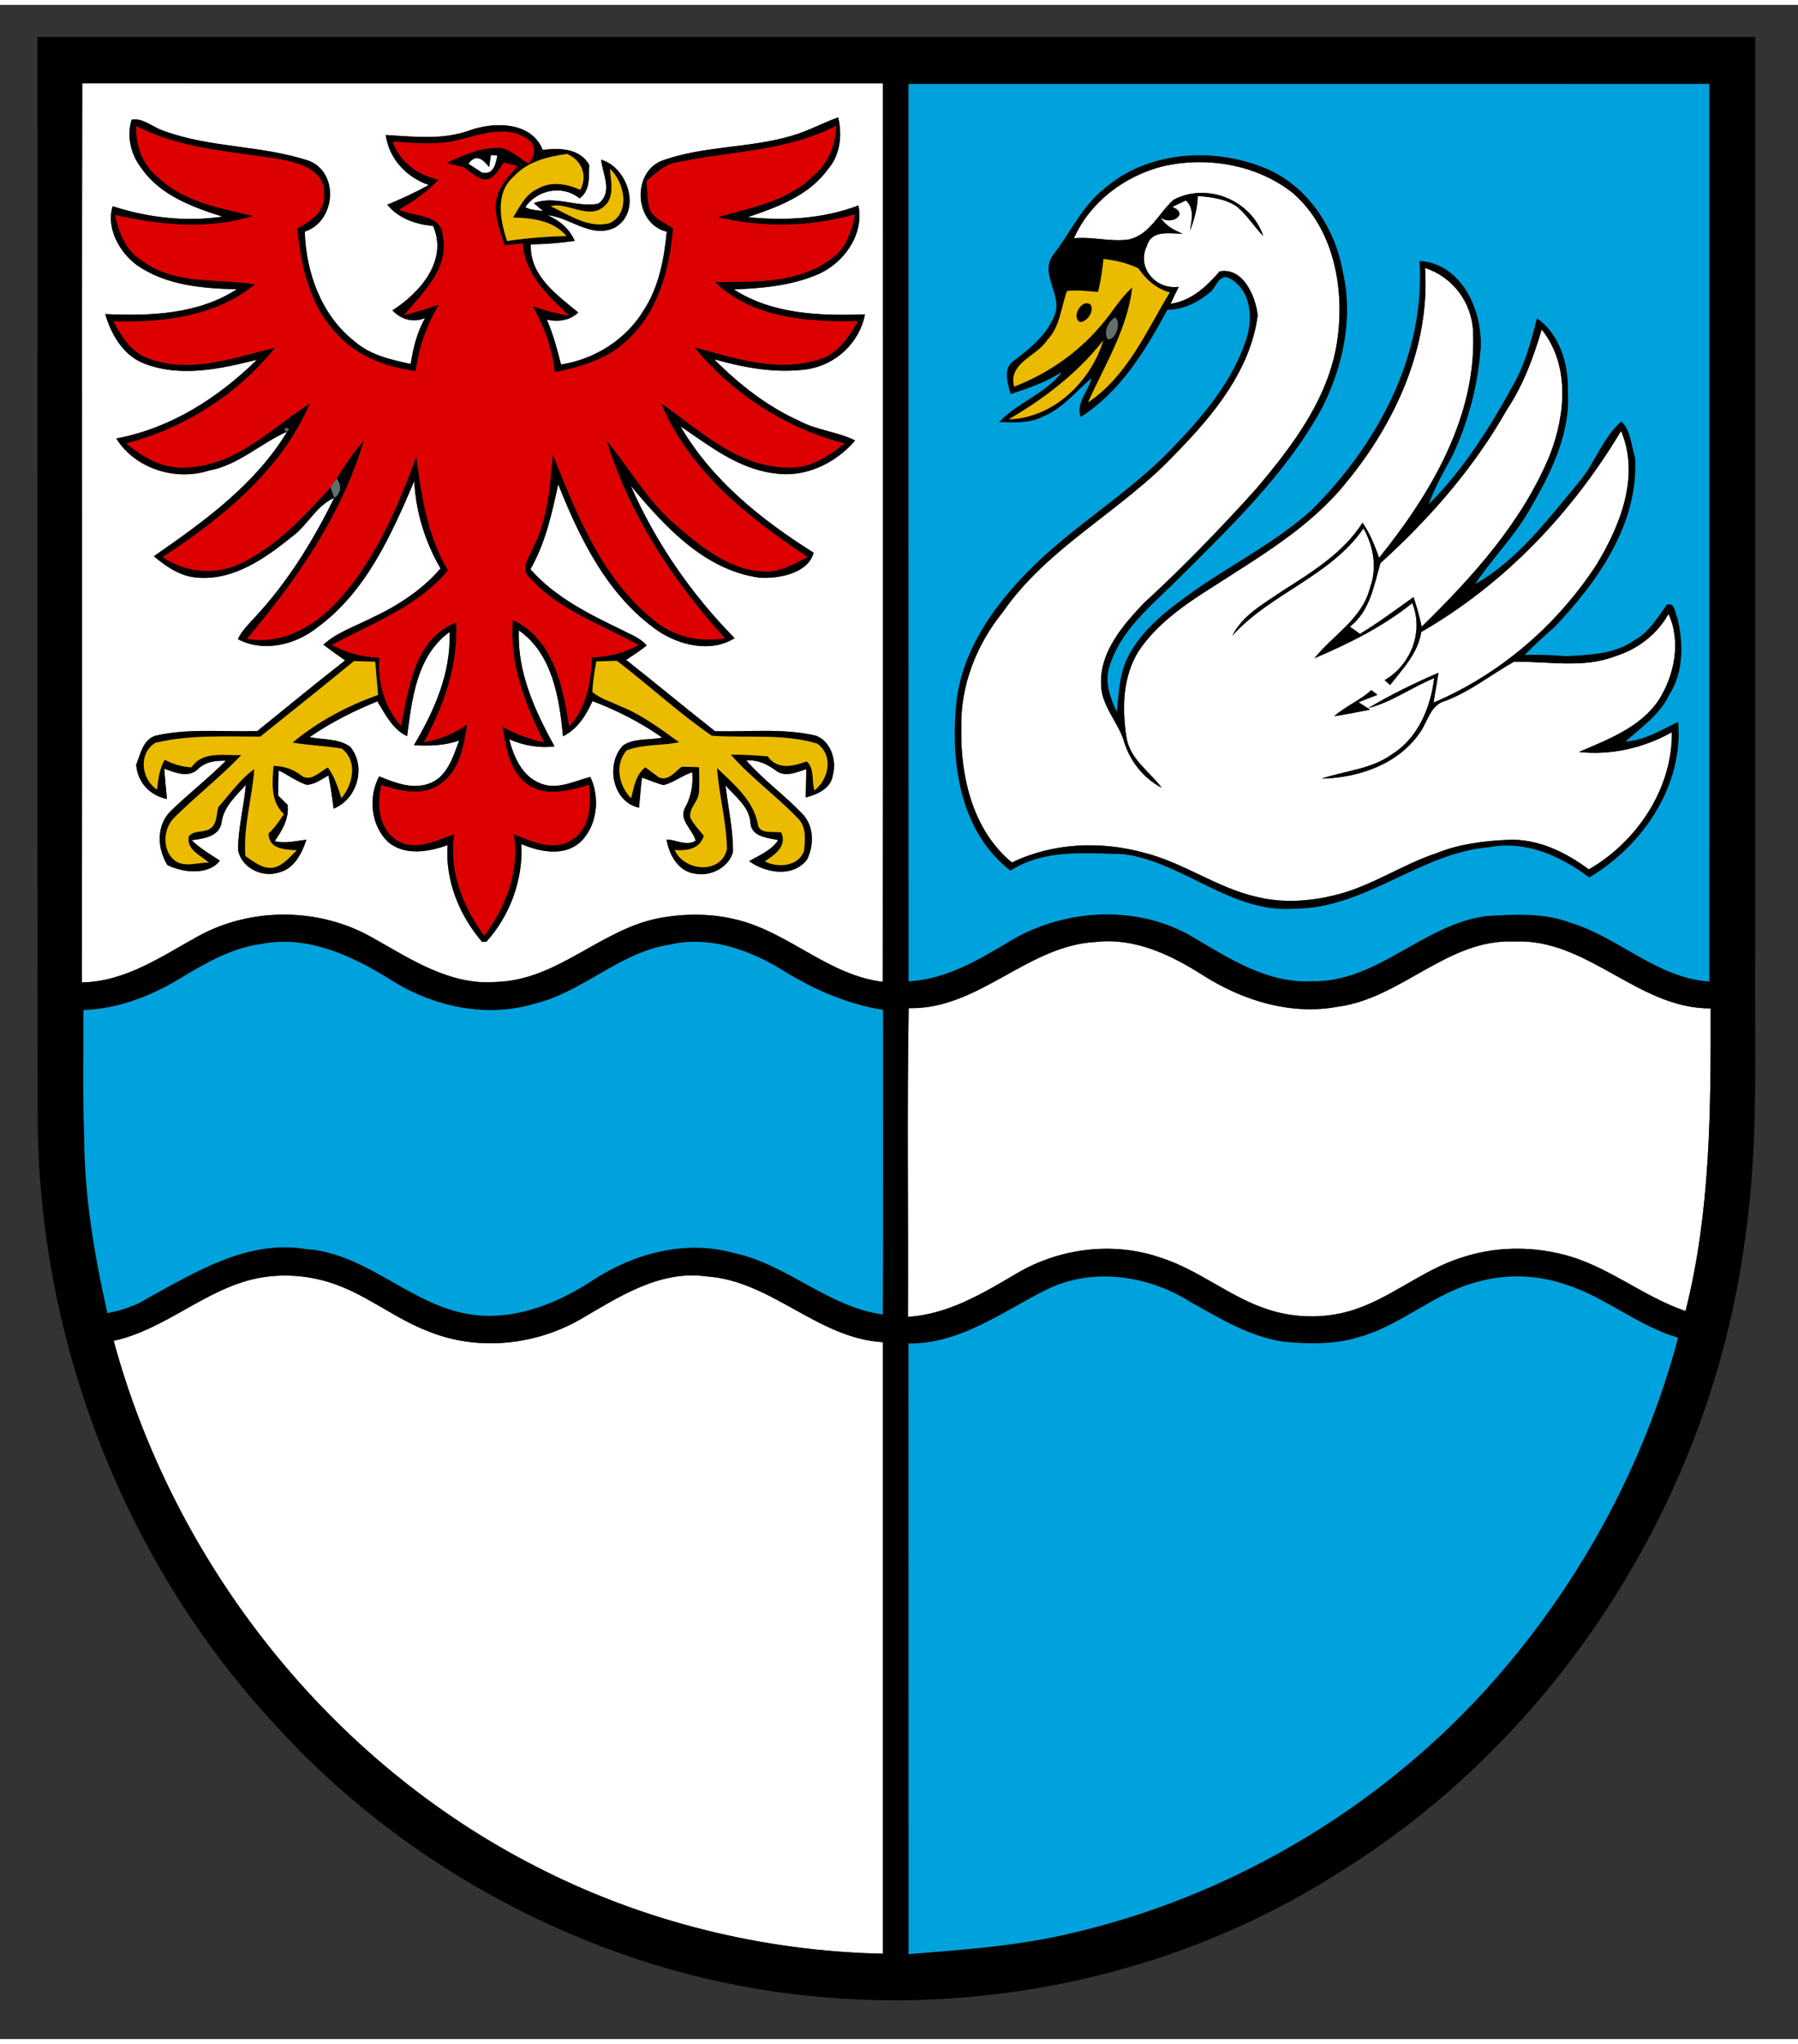 <?xml version="1.0" encoding="UTF-8"?>
<!DOCTYPE svg PUBLIC "-//W3C//DTD SVG 1.1//EN" "http://www.w3.org/Graphics/SVG/1.1/DTD/svg11.dtd">
<svg xmlns="http://www.w3.org/2000/svg" width="88" height="100" viewBox="0 0 336 380" version="1.1">
<rect x="0" y="0" width="336" height="380" fill="#333333" stroke="none"/>
<g id="#ffffffff">
<path fill="#ffffff" opacity="1.00" d=" M 15.29 182.61 C 15.41 126.63 15.26 70.64 15.37 14.65 C 65.24 14.69 115.12 14.65 165.00 14.67 C 164.99 70.61 165.03 126.56 164.98 182.50 C 154.93 181.30 147.58 173.43 137.98 170.97 C 132.96 169.65 127.61 169.68 122.54 170.73 C 112.00 173.04 104.01 182.15 92.89 182.51 C 84.25 183.29 76.81 178.30 69.64 174.27 C 59.78 168.63 47.10 168.49 37.12 173.93 C 30.26 177.70 23.45 182.49 15.29 182.61 M 24.61 21.43 C 23.62 24.57 24.46 27.99 26.45 30.54 C 29.96 35.59 35.97 37.78 41.59 39.56 C 34.69 40.57 27.67 39.76 21.06 37.62 C 19.79 41.65 22.29 46.19 25.54 48.59 C 30.97 52.40 37.83 52.98 44.26 53.13 C 36.98 57.83 28.05 58.15 19.67 57.76 C 20.77 61.56 23.00 65.42 26.83 66.96 C 33.69 69.66 41.15 68.02 48.02 66.29 C 40.75 73.43 31.87 79.11 21.73 81.00 C 25.24 86.64 32.78 89.00 39.02 87.00 C 44.55 86.00 48.69 81.90 53.67 79.72 C 47.67 89.66 38.10 96.51 28.75 103.00 C 31.10 104.97 33.76 106.80 36.92 107.00 C 43.69 107.55 49.55 103.39 54.55 99.36 C 57.47 97.25 59.09 93.56 62.45 92.09 C 58.49 100.20 53.66 107.98 47.47 114.58 C 46.37 115.80 45.15 116.97 44.46 118.49 C 49.26 121.03 55.32 119.54 59.38 116.24 C 68.45 109.59 73.13 98.98 77.42 88.95 C 77.69 94.71 79.44 100.31 82.32 105.29 C 78.83 109.36 74.21 112.31 69.38 114.56 C 66.35 116.10 63.00 117.20 60.43 119.52 C 61.77 120.53 63.12 121.50 64.50 122.46 C 58.96 126.77 53.55 131.26 48.07 135.66 C 41.74 135.85 35.31 135.10 29.08 136.52 C 26.71 137.26 26.24 139.96 25.45 141.97 C 25.74 145.26 27.96 147.68 31.19 148.34 C 31.01 146.45 30.82 144.57 30.70 142.68 C 32.63 143.37 35.06 144.45 36.87 142.88 C 38.29 141.38 40.23 141.15 42.22 141.19 C 38.88 144.57 35.08 147.46 31.70 150.81 C 29.19 153.50 29.42 157.70 31.28 160.68 C 34.21 162.18 39.08 162.59 41.08 159.86 C 39.27 158.67 37.37 157.57 35.81 156.04 C 37.91 155.77 40.90 155.43 41.38 152.86 C 41.73 149.86 44.05 147.81 45.95 145.70 C 45.58 149.76 44.51 153.75 44.48 157.84 C 45.08 161.17 48.90 163.07 52.03 162.10 C 54.92 161.45 56.41 158.56 57.25 155.97 C 55.29 156.16 53.31 156.74 51.34 156.22 C 52.74 154.19 54.04 152.03 53.75 149.45 C 53.31 149.01 52.43 148.15 51.99 147.72 C 52.00 146.14 52.02 144.58 52.06 143.01 C 53.83 143.83 55.41 145.07 57.27 145.69 C 58.82 145.69 60.05 144.63 61.37 143.97 C 61.82 146.01 62.07 148.08 62.34 150.15 C 66.78 148.39 68.51 142.27 65.43 138.58 C 63.26 137.02 60.37 137.31 57.85 136.80 C 61.79 134.06 66.07 131.92 70.51 130.11 C 72.04 132.52 73.33 135.34 76.08 136.61 C 76.98 129.68 77.86 121.60 84.00 117.16 C 84.33 124.77 81.14 131.90 77.35 138.30 C 80.20 138.46 83.08 138.39 85.80 137.42 C 84.68 140.50 83.52 144.41 80.02 145.52 C 76.90 146.58 73.72 145.27 70.85 144.12 C 68.78 148.02 69.29 153.31 72.54 156.40 C 75.69 159.01 80.11 158.24 83.65 156.96 C 83.16 163.56 85.85 170.09 90.10 175.05 L 90.91 174.99 C 95.33 170.09 97.77 163.38 97.43 156.77 C 100.86 158.22 105.32 159.15 108.40 156.44 C 111.63 153.44 112.17 148.11 110.32 144.23 C 107.29 145.01 103.98 146.77 100.86 145.38 C 97.52 144.02 96.00 140.45 95.16 137.19 C 97.84 138.35 100.72 138.89 103.62 138.52 C 99.96 131.85 96.63 124.66 96.96 116.85 C 103.28 121.28 104.51 129.51 105.22 136.63 C 107.92 135.28 109.53 132.72 110.72 130.06 C 115.33 131.80 119.72 134.05 123.76 136.88 C 121.37 137.40 118.59 136.92 116.46 138.33 C 113.12 141.72 114.40 148.93 119.42 149.97 C 119.61 148.10 119.72 146.21 119.97 144.35 C 121.32 144.79 122.62 145.41 124.01 145.75 C 125.92 145.27 127.49 143.94 129.37 143.35 C 129.56 145.68 129.16 147.94 128.02 149.99 C 126.79 152.28 129.47 154.05 130.00 156.12 C 128.35 157.27 126.34 155.93 124.56 155.92 C 125.03 158.76 126.76 161.92 129.91 162.30 C 132.78 162.88 136.28 161.11 136.98 158.16 C 136.99 154.00 136.06 149.92 135.58 145.81 C 137.43 147.95 140.08 149.80 140.25 152.89 C 140.48 155.47 143.51 155.58 145.43 156.03 C 144.16 157.97 141.92 158.83 140.00 159.97 C 143.12 162.19 148.20 163.08 150.81 159.66 C 152.17 156.94 152.12 153.29 149.88 151.05 C 146.56 147.60 142.63 144.77 139.47 141.16 C 141.59 140.96 143.37 141.85 145.01 143.04 C 146.72 144.38 148.89 143.32 150.68 142.77 C 150.65 144.53 150.62 146.30 150.58 148.06 C 152.69 147.52 155.26 146.39 155.62 143.97 C 156.37 141.22 155.35 137.70 152.55 136.54 C 146.35 135.07 139.93 135.84 133.63 135.69 C 128.05 131.31 122.59 126.77 117.02 122.37 C 118.31 121.50 119.62 120.65 120.84 119.68 C 119.68 118.24 117.86 117.64 116.29 116.80 C 110.10 113.82 103.73 110.67 99.12 105.43 C 101.93 100.53 103.15 95.00 104.31 89.54 C 108.39 99.83 113.60 110.42 122.94 116.93 C 126.99 119.67 132.92 121.07 137.28 118.30 C 129.18 110.07 122.50 100.40 117.87 89.82 C 124.17 97.40 131.68 105.64 141.98 107.01 C 145.54 107.24 151.09 106.16 152.04 102.33 C 142.31 96.22 133.01 88.79 127.16 78.72 C 132.58 82.38 138.00 86.71 144.72 87.51 C 150.42 88.40 156.14 85.67 159.81 81.37 C 156.50 79.74 152.69 79.48 149.41 77.74 C 143.37 75.02 138.10 70.89 133.46 66.21 C 139.11 67.79 145.08 68.91 150.95 68.05 C 156.22 67.22 160.63 63.10 161.64 57.82 C 153.28 58.11 144.39 57.83 137.12 53.15 C 142.35 52.95 147.71 52.48 152.59 50.45 C 157.58 48.41 161.53 43.02 160.42 37.47 C 153.82 39.98 146.69 40.36 139.73 39.66 C 145.27 37.80 151.19 35.62 154.74 30.68 C 157.02 28.03 157.43 24.32 156.63 21.02 C 153.67 22.08 150.91 23.63 147.87 24.48 C 140.02 26.79 131.56 26.30 123.83 29.06 C 118.01 31.19 118.49 40.89 124.60 42.38 C 124.10 47.50 123.12 52.79 120.23 57.14 C 116.93 62.57 111.08 66.22 104.84 67.19 C 104.13 64.34 103.37 61.50 102.19 58.81 C 104.31 59.23 106.45 59.01 108.06 57.47 C 104.07 54.17 98.94 50.58 99.20 44.74 C 101.95 44.70 104.68 44.48 107.40 44.09 C 106.41 41.81 104.55 40.28 102.32 39.29 C 106.56 39.67 110.47 43.76 114.95 41.58 C 119.96 38.61 117.40 30.37 112.33 28.92 C 112.64 31.64 114.61 35.10 111.79 37.15 C 107.79 37.90 103.71 35.53 99.76 37.04 L 101.48 38.50 L 100.10 38.36 L 99.00 38.15 L 98.15 37.81 C 100.40 34.48 105.16 33.58 108.31 36.15 C 110.36 34.66 110.01 32.10 110.11 29.88 C 108.28 26.75 104.59 26.72 101.41 27.09 C 99.32 21.81 92.44 21.81 87.88 23.41 C 82.80 25.30 77.35 24.61 72.08 24.31 C 72.72 28.79 75.94 32.19 80.12 33.65 C 77.62 35.04 75.02 36.25 72.37 37.33 C 74.47 39.89 77.72 41.03 80.93 41.29 C 83.77 47.79 78.46 53.80 73.32 57.08 C 75.02 58.78 77.12 59.43 79.43 58.51 C 77.95 61.15 77.20 64.10 76.75 67.08 C 73.08 66.29 69.22 65.45 66.31 62.90 C 60.07 58.06 57.20 50.06 56.95 42.36 C 62.61 40.55 63.50 31.65 57.92 29.20 C 49.03 26.17 39.26 26.79 30.44 23.47 C 28.50 22.83 26.76 21.10 24.61 21.43 Z"/>
<path fill="#ffffff" opacity="1.00" d=" M 87.54 29.69 C 88.90 27.77 90.20 28.76 91.40 30.30 C 91.48 29.74 91.66 28.61 91.74 28.04 L 92.94 28.15 C 92.65 29.74 92.22 31.85 90.05 31.32 C 89.43 30.92 88.17 30.10 87.54 29.69 Z"/>
<path fill="#ffffff" opacity="1.00" d=" M 217.18 30.19 C 225.46 28.24 234.81 29.80 241.56 35.12 C 249.12 41.63 251.23 52.55 249.99 62.06 C 248.61 73.12 241.64 82.27 234.65 90.52 C 227.98 97.90 221.07 105.06 213.73 111.78 C 209.81 115.93 205.52 120.84 205.76 126.93 C 205.81 131.10 209.11 134.07 210.15 137.93 C 211.30 141.44 213.81 144.55 217.10 146.26 C 214.79 143.18 211.11 140.87 210.50 136.78 C 209.68 131.42 209.79 125.54 212.74 120.79 C 216.18 115.57 221.47 112.00 226.66 108.71 C 235.47 103.02 244.80 97.62 251.48 89.34 C 260.72 78.19 267.28 63.88 266.30 49.15 C 271.50 50.81 275.09 55.65 275.28 61.09 C 275.95 76.95 267.34 91.36 257.72 103.29 C 256.90 101.01 256.02 98.74 254.62 96.74 C 250.98 102.45 245.09 106.00 239.53 109.56 C 236.12 111.90 232.22 114.00 230.29 117.84 C 237.45 109.91 248.61 106.76 254.80 97.79 C 256.71 101.17 257.38 105.24 256.00 108.94 C 254.58 114.66 249.11 117.72 245.63 122.06 C 252.10 119.30 258.39 116.19 263.91 111.76 C 266.11 117.06 263.64 123.34 258.75 126.14 C 259.09 126.45 259.43 126.76 259.77 127.06 C 262.14 124.03 264.98 121.12 265.60 117.15 C 281.13 108.21 293.78 94.91 302.94 79.59 C 306.49 88.01 302.80 97.21 298.38 104.52 C 291.02 115.84 280.34 125.05 267.89 130.34 C 268.21 128.48 268.52 126.62 268.82 124.76 C 264.34 126.71 259.86 128.87 255.70 131.37 C 260.11 130.24 263.83 127.47 268.01 125.77 C 267.35 131.26 265.01 136.93 260.15 139.98 C 256.28 142.80 251.37 143.05 246.98 144.55 C 253.79 144.40 261.18 141.91 265.22 136.12 C 266.82 134.03 267.19 130.81 270.08 130.03 C 274.73 128.28 278.61 125.14 282.89 122.72 C 289.23 122.57 295.83 124.04 301.93 121.65 C 306.08 120.35 309.67 117.59 311.80 113.78 C 314.18 118.94 312.93 125.18 309.98 129.86 C 306.53 135.00 300.49 137.22 295.05 139.57 C 301.09 140.23 307.15 138.82 312.43 135.88 C 312.55 146.42 305.88 156.34 296.91 161.50 C 292.62 158.30 287.48 155.79 282.01 155.97 C 277.40 156.16 272.74 156.73 268.44 158.47 C 262.04 160.60 256.39 164.55 249.82 166.22 C 244.97 167.47 239.79 167.85 234.88 166.64 C 227.48 164.98 221.23 160.26 213.89 158.41 C 205.74 156.15 196.77 156.50 189.10 160.21 C 181.75 154.16 179.45 144.11 179.64 134.99 C 179.47 127.18 182.46 119.53 187.35 113.51 C 195.81 101.20 209.74 94.53 219.77 83.75 C 226.76 76.65 233.72 68.19 235.03 57.98 C 234.66 54.42 232.27 48.97 227.91 49.79 C 225.47 52.64 222.62 55.28 218.75 55.85 C 219.24 54.78 219.75 53.72 220.28 52.67 C 216.05 53.28 212.34 49.11 214.31 45.07 C 215.12 42.01 218.59 42.71 221.00 42.76 C 219.37 42.06 217.78 41.26 216.84 39.66 C 218.61 41.31 222.41 39.15 219.08 37.74 C 219.92 37.33 220.77 36.93 221.62 36.53 C 223.28 38.10 222.67 40.26 222.39 42.18 C 223.17 40.10 223.79 37.95 223.83 35.71 C 226.37 35.91 229.02 36.21 231.17 37.70 C 233.06 39.29 234.36 41.42 236.07 43.18 C 233.83 36.47 225.56 33.08 219.30 36.42 C 216.53 38.90 214.86 42.97 210.91 43.83 C 207.51 44.32 204.10 43.25 200.69 43.60 C 203.69 36.84 210.11 32.01 217.18 30.19 M 256.26 128.00 C 254.18 129.94 251.46 130.99 249.34 132.88 C 251.59 132.56 253.81 132.07 256.04 131.66 C 255.50 131.31 254.41 130.62 253.87 130.27 C 254.76 129.92 256.53 129.24 257.41 128.89 C 257.02 128.60 256.64 128.30 256.26 128.00 Z"/>
<path fill="#ffffff" opacity="1.00" d=" M 288.10 60.64 C 293.40 67.27 292.55 76.50 289.68 83.96 C 284.54 96.53 275.26 106.78 265.68 116.17 C 265.27 114.29 264.77 112.44 264.15 110.63 C 260.85 112.98 257.61 115.41 254.14 117.50 C 253.51 117.05 252.88 116.61 252.26 116.16 C 256.01 113.26 256.74 108.51 257.96 104.30 C 267.16 95.96 275.45 86.49 281.59 75.64 C 284.64 71.06 286.56 65.89 288.10 60.64 Z"/>
<path fill="#ffffff" opacity="1.00" d=" M 169.81 187.42 C 182.91 187.74 192.00 175.66 204.87 175.05 C 212.08 174.24 218.84 177.48 224.76 181.25 C 232.19 185.99 241.19 188.80 250.02 187.15 C 261.93 185.57 270.52 174.44 282.98 174.97 C 296.69 174.34 306.07 187.53 319.68 187.47 C 319.71 206.37 319.66 225.56 314.98 244.00 C 306.94 241.27 300.28 235.41 291.96 233.40 C 285.76 231.84 279.09 232.00 273.02 234.05 C 265.59 236.39 259.62 241.89 252.11 244.03 C 247.29 245.40 242.08 245.30 237.30 243.82 C 230.06 241.59 224.21 236.38 217.01 234.07 C 208.12 230.95 198.02 232.22 189.96 236.99 C 183.67 240.71 177.16 244.61 169.67 245.09 C 169.76 225.86 169.48 206.63 169.81 187.42 Z"/>
<path fill="#ffffff" opacity="1.00" d=" M 21.24 249.56 C 30.93 247.46 38.34 239.89 48.06 237.88 C 52.96 236.91 58.11 237.35 62.80 239.06 C 68.92 241.27 74.03 245.53 80.12 247.82 C 89.28 251.54 100.01 250.41 108.52 245.52 C 115.65 241.36 123.25 236.34 131.94 237.52 C 144.12 238.29 152.79 249.13 165.00 249.82 C 165.00 287.90 165.00 325.98 165.00 364.06 C 142.56 363.58 120.20 358.08 100.23 347.80 C 61.59 328.12 32.59 291.29 21.24 249.56 Z"/>
</g>
<g id="#000000ff">
<path fill="#000000" opacity="1.00" d=" M 7.00 6.00 C 114.00 6.00 221.00 6.00 328.00 6.00 C 328.00 62.98 328.00 119.97 328.00 176.95 C 327.82 194.67 328.72 212.51 326.16 230.10 C 319.93 278.38 291.47 323.53 249.92 349.08 C 212.61 372.82 164.91 379.04 122.64 366.21 C 95.36 357.88 70.21 342.17 51.09 320.95 C 23.23 290.75 7.48 249.98 7.05 208.96 C 6.93 141.31 7.03 73.65 7.00 6.00 M 15.29 182.61 C 23.45 182.49 30.26 177.70 37.12 173.93 C 47.10 168.49 59.78 168.63 69.64 174.27 C 76.81 178.30 84.25 183.29 92.89 182.51 C 104.01 182.15 112.00 173.04 122.54 170.73 C 127.61 169.68 132.96 169.65 137.98 170.97 C 147.58 173.43 154.93 181.30 164.98 182.50 C 165.03 126.56 164.99 70.61 165.00 14.67 C 115.12 14.65 65.24 14.69 15.37 14.65 C 15.26 70.64 15.41 126.63 15.29 182.61 M 169.79 14.79 C 169.80 70.66 169.78 126.53 169.80 182.40 C 177.07 182.03 183.34 178.09 189.41 174.49 C 199.54 168.74 212.74 168.13 222.90 174.12 C 229.67 178.11 236.76 182.76 244.98 182.38 C 257.33 182.76 265.96 171.66 277.85 170.20 C 283.07 169.89 288.52 169.56 293.50 171.46 C 302.53 174.21 309.66 181.78 319.41 182.43 C 319.43 126.55 319.41 70.66 319.42 14.78 C 269.54 14.81 219.67 14.78 169.79 14.79 M 48.85 175.44 C 43.13 176.18 38.11 179.19 33.27 182.11 C 27.90 185.31 21.88 187.56 15.59 187.79 C 15.63 195.53 15.44 203.28 15.74 211.02 C 15.73 222.27 17.61 233.43 20.08 244.38 C 22.70 243.86 25.28 243.07 27.54 241.61 C 36.61 236.67 46.25 230.65 57.08 232.40 C 69.02 233.16 77.36 243.69 89.17 244.78 C 96.97 245.53 104.60 242.33 110.99 238.10 C 118.61 233.19 128.14 230.65 137.07 233.13 C 147.08 235.23 154.74 243.25 164.97 244.63 C 165.04 225.67 164.98 206.71 165.00 187.75 C 158.35 186.67 152.12 183.99 146.43 180.45 C 140.15 176.55 132.53 173.80 125.10 175.57 C 115.80 177.00 108.95 184.41 99.91 186.60 C 90.81 189.33 80.84 187.12 72.95 182.10 C 65.82 177.65 57.45 173.72 48.85 175.44 M 169.81 187.42 C 169.48 206.63 169.76 225.86 169.67 245.09 C 177.16 244.61 183.67 240.71 189.96 236.99 C 198.02 232.22 208.12 230.95 217.01 234.07 C 224.21 236.38 230.06 241.59 237.30 243.82 C 242.08 245.30 247.29 245.40 252.11 244.03 C 259.62 241.89 265.59 236.39 273.02 234.05 C 279.09 232.00 285.76 231.84 291.96 233.40 C 300.28 235.41 306.94 241.27 314.98 244.00 C 319.66 225.56 319.71 206.37 319.68 187.47 C 306.07 187.53 296.69 174.34 282.98 174.97 C 270.52 174.44 261.93 185.57 250.02 187.15 C 241.19 188.80 232.19 185.99 224.76 181.25 C 218.84 177.48 212.08 174.24 204.87 175.05 C 192.00 175.66 182.91 187.74 169.81 187.42 M 21.24 249.56 C 32.59 291.29 61.59 328.12 100.23 347.80 C 120.20 358.08 142.56 363.58 165.00 364.06 C 165.00 325.98 165.00 287.90 165.00 249.82 C 152.79 249.13 144.12 238.29 131.94 237.52 C 123.25 236.34 115.65 241.36 108.52 245.52 C 100.01 250.41 89.28 251.54 80.12 247.82 C 74.03 245.53 68.92 241.27 62.80 239.06 C 58.11 237.35 52.96 236.91 48.06 237.88 C 38.34 239.89 30.93 247.46 21.24 249.56 M 195.29 240.15 C 187.16 244.25 179.34 250.18 169.79 250.07 C 169.80 288.09 169.79 326.10 169.80 364.12 C 179.92 363.32 190.07 362.61 199.98 360.27 C 229.47 353.49 256.78 337.48 277.23 315.19 C 294.36 296.45 307.07 273.55 313.58 248.99 C 306.11 246.82 300.13 241.49 292.75 239.11 C 287.39 237.21 281.37 237.04 275.91 238.60 C 268.02 240.69 261.88 246.64 254.03 248.86 C 249.50 250.26 244.66 250.20 239.98 249.75 C 233.62 248.86 228.04 245.43 222.53 242.37 C 214.58 237.26 203.88 235.74 195.29 240.15 Z"/>
<path fill="#000000" opacity="1.00" d=" M 24.61 21.43 C 26.76 21.10 28.50 22.83 30.44 23.47 C 39.26 26.79 49.03 26.17 57.92 29.20 C 63.50 31.65 62.61 40.55 56.95 42.36 C 57.20 50.06 60.07 58.06 66.31 62.90 C 69.22 65.45 73.08 66.29 76.75 67.08 C 77.20 64.10 77.95 61.15 79.43 58.51 C 77.12 59.43 75.02 58.78 73.32 57.08 C 78.46 53.80 83.77 47.79 80.93 41.29 C 77.72 41.03 74.47 39.89 72.37 37.33 C 75.02 36.25 77.62 35.04 80.12 33.65 C 75.94 32.19 72.72 28.79 72.08 24.31 C 77.35 24.61 82.80 25.30 87.88 23.41 C 92.44 21.81 99.32 21.81 101.41 27.09 C 104.59 26.72 108.28 26.75 110.11 29.88 C 110.01 32.10 110.36 34.66 108.31 36.15 C 105.16 33.58 100.40 34.48 98.15 37.81 L 99.00 38.15 L 100.10 38.36 L 101.48 38.50 L 99.76 37.04 C 103.71 35.53 107.79 37.90 111.79 37.15 C 114.61 35.10 112.64 31.64 112.33 28.92 C 117.40 30.37 119.96 38.61 114.95 41.58 C 110.47 43.76 106.56 39.67 102.32 39.29 C 104.55 40.28 106.41 41.81 107.40 44.09 C 104.68 44.48 101.95 44.70 99.20 44.74 C 98.94 50.58 104.07 54.17 108.06 57.47 C 106.45 59.01 104.31 59.23 102.19 58.81 C 103.37 61.50 104.13 64.34 104.84 67.19 C 111.08 66.22 116.93 62.57 120.23 57.14 C 123.12 52.79 124.10 47.50 124.60 42.38 C 118.49 40.89 118.01 31.19 123.83 29.06 C 131.56 26.30 140.02 26.79 147.87 24.48 C 150.91 23.63 153.67 22.08 156.63 21.02 C 157.43 24.32 157.02 28.03 154.74 30.68 C 151.19 35.62 145.27 37.80 139.73 39.66 C 146.69 40.36 153.82 39.98 160.42 37.47 C 161.53 43.02 157.58 48.41 152.59 50.45 C 147.71 52.48 142.35 52.95 137.12 53.15 C 144.39 57.83 153.28 58.11 161.64 57.82 C 160.63 63.10 156.22 67.22 150.95 68.05 C 145.08 68.91 139.11 67.79 133.46 66.21 C 138.10 70.89 143.37 75.02 149.41 77.74 C 152.69 79.48 156.50 79.74 159.81 81.37 C 156.14 85.67 150.42 88.40 144.72 87.51 C 138.00 86.71 132.58 82.38 127.16 78.72 C 133.01 88.79 142.31 96.22 152.04 102.33 C 151.09 106.16 145.54 107.24 141.98 107.01 C 131.68 105.64 124.17 97.40 117.87 89.82 C 122.50 100.40 129.18 110.07 137.28 118.30 C 132.92 121.07 126.99 119.67 122.94 116.93 C 113.60 110.42 108.39 99.83 104.31 89.54 C 103.15 95.00 101.93 100.53 99.12 105.43 C 103.73 110.67 110.10 113.82 116.29 116.80 C 117.86 117.64 119.68 118.24 120.84 119.68 C 119.62 120.65 118.31 121.50 117.02 122.37 C 122.59 126.77 128.05 131.31 133.63 135.69 C 139.93 135.84 146.35 135.07 152.55 136.54 C 155.35 137.70 156.37 141.22 155.62 143.97 C 155.26 146.39 152.69 147.52 150.58 148.06 C 150.62 146.30 150.65 144.53 150.68 142.77 C 148.89 143.32 146.72 144.38 145.01 143.04 C 143.37 141.85 141.59 140.96 139.47 141.16 C 142.63 144.77 146.56 147.60 149.88 151.05 C 152.12 153.29 152.17 156.94 150.81 159.66 C 148.20 163.08 143.12 162.19 140.00 159.97 C 141.92 158.83 144.16 157.97 145.43 156.03 C 143.51 155.58 140.48 155.47 140.25 152.89 C 140.08 149.80 137.43 147.95 135.58 145.81 C 136.06 149.92 136.99 154.00 136.98 158.16 C 136.28 161.11 132.78 162.88 129.91 162.30 C 126.76 161.92 125.03 158.76 124.56 155.92 C 126.34 155.93 128.35 157.27 130.00 156.12 C 129.47 154.05 126.79 152.28 128.02 149.99 C 129.16 147.94 129.56 145.68 129.37 143.35 C 127.49 143.94 125.92 145.27 124.01 145.75 C 122.62 145.41 121.32 144.79 119.97 144.35 C 119.72 146.21 119.61 148.10 119.42 149.97 C 114.40 148.93 113.12 141.72 116.46 138.33 C 118.59 136.92 121.37 137.40 123.76 136.88 C 119.72 134.05 115.33 131.80 110.72 130.06 C 109.53 132.72 107.92 135.28 105.22 136.63 C 104.51 129.51 103.28 121.28 96.96 116.85 C 96.63 124.66 99.96 131.85 103.62 138.52 C 100.72 138.89 97.84 138.35 95.16 137.19 C 96.00 140.45 97.52 144.02 100.86 145.38 C 103.98 146.77 107.29 145.01 110.32 144.23 C 112.17 148.11 111.63 153.44 108.40 156.44 C 105.32 159.15 100.86 158.22 97.43 156.77 C 97.77 163.38 95.33 170.09 90.91 174.99 L 90.10 175.05 C 85.85 170.09 83.16 163.56 83.65 156.96 C 80.11 158.24 75.69 159.01 72.54 156.40 C 69.29 153.31 68.78 148.02 70.85 144.12 C 73.72 145.27 76.90 146.58 80.02 145.52 C 83.52 144.41 84.68 140.50 85.80 137.42 C 83.08 138.39 80.20 138.46 77.35 138.30 C 81.14 131.90 84.33 124.77 84.00 117.16 C 77.86 121.60 76.98 129.68 76.08 136.61 C 73.33 135.34 72.04 132.52 70.51 130.11 C 66.07 131.92 61.79 134.06 57.85 136.80 C 60.37 137.31 63.26 137.02 65.43 138.58 C 68.51 142.27 66.78 148.39 62.34 150.15 C 62.07 148.08 61.82 146.01 61.37 143.97 C 60.05 144.63 58.82 145.69 57.27 145.69 C 55.41 145.07 53.83 143.83 52.06 143.01 C 52.02 144.58 52.00 146.14 51.99 147.72 C 52.43 148.15 53.31 149.01 53.75 149.45 C 54.04 152.03 52.74 154.19 51.34 156.22 C 53.31 156.74 55.29 156.16 57.25 155.97 C 56.41 158.56 54.92 161.45 52.03 162.10 C 48.90 163.07 45.08 161.17 44.48 157.84 C 44.51 153.75 45.58 149.76 45.95 145.70 C 44.05 147.81 41.73 149.86 41.38 152.86 C 40.90 155.43 37.91 155.77 35.81 156.04 C 37.37 157.57 39.27 158.67 41.08 159.86 C 39.08 162.59 34.21 162.18 31.28 160.68 C 29.42 157.70 29.19 153.50 31.70 150.81 C 35.08 147.46 38.88 144.57 42.22 141.19 C 40.23 141.15 38.29 141.38 36.87 142.88 C 35.06 144.45 32.63 143.37 30.70 142.68 C 30.82 144.57 31.01 146.45 31.19 148.34 C 27.96 147.68 25.74 145.26 25.45 141.97 C 26.24 139.96 26.71 137.26 29.08 136.52 C 35.31 135.10 41.74 135.85 48.07 135.66 C 53.55 131.26 58.96 126.77 64.50 122.46 C 63.12 121.50 61.77 120.53 60.43 119.52 C 63.00 117.20 66.35 116.10 69.38 114.56 C 74.21 112.31 78.83 109.36 82.32 105.29 C 79.44 100.31 77.69 94.71 77.42 88.95 C 73.13 98.98 68.45 109.59 59.38 116.24 C 55.32 119.54 49.26 121.03 44.46 118.49 C 45.15 116.97 46.37 115.80 47.47 114.58 C 53.66 107.98 58.49 100.20 62.45 92.09 C 63.78 91.29 63.87 89.63 62.89 88.52 C 64.40 86.00 66.06 83.56 68.01 81.36 C 63.87 95.29 55.44 107.43 46.15 118.42 C 52.24 119.57 58.09 116.46 62.26 112.24 C 69.82 104.49 74.07 94.36 77.80 84.38 C 78.76 91.72 79.87 99.16 83.73 105.64 C 78.07 112.45 69.59 115.50 62.02 119.57 C 64.77 121.07 67.80 121.84 70.92 121.97 C 70.57 126.58 71.81 131.19 74.95 134.66 C 76.34 127.57 77.51 118.31 85.26 115.36 C 85.66 123.24 82.98 130.87 79.26 137.70 C 82.17 137.28 84.86 136.08 87.29 134.45 C 86.67 138.40 85.97 142.94 82.44 145.43 C 79.19 148.02 74.85 146.85 71.26 145.74 C 70.50 149.27 70.71 153.71 73.99 155.94 C 77.38 158.27 81.46 156.08 84.87 154.94 C 83.89 161.80 86.49 168.45 90.51 173.90 C 94.49 168.44 97.16 161.78 96.00 154.93 C 99.38 156.19 103.42 158.27 106.84 155.98 C 110.35 153.87 110.43 149.34 110.07 145.73 C 106.35 146.83 101.90 148.04 98.47 145.56 C 95.13 143.06 94.54 138.66 93.89 134.84 C 96.32 136.20 98.92 137.19 101.65 137.74 C 98.11 130.66 95.13 122.97 95.83 114.90 C 103.41 118.42 105.23 127.32 106.36 134.77 C 109.60 131.24 110.44 126.51 110.62 121.88 C 113.68 121.83 116.64 121.05 119.32 119.59 C 112.39 115.72 104.41 113.10 98.99 107.02 C 97.09 105.34 98.89 103.20 99.59 101.42 C 102.39 96.05 102.74 89.91 103.32 84.00 C 107.78 95.18 112.45 107.11 122.13 114.87 C 125.79 118.03 130.74 119.14 135.46 118.31 C 125.74 107.66 117.61 95.22 113.34 81.37 C 117.64 86.54 120.94 92.55 126.09 96.99 C 130.78 101.04 136.02 105.46 142.49 105.83 C 145.55 106.10 148.30 104.51 150.91 103.14 C 139.84 95.81 128.77 87.04 123.53 74.43 C 130.73 79.37 137.70 86.29 147.00 86.41 C 151.14 86.71 154.73 84.42 157.80 81.93 C 146.81 79.10 136.95 72.69 129.73 63.96 C 137.24 65.95 145.24 68.73 152.98 66.25 C 156.52 65.27 158.56 62.06 160.32 59.10 C 151.06 59.25 140.63 58.61 133.60 51.78 C 140.99 51.72 149.14 52.10 155.37 47.39 C 158.15 45.54 159.08 42.22 159.78 39.15 C 151.44 41.46 142.56 41.70 134.15 39.67 C 140.35 37.83 147.21 36.73 151.96 31.92 C 154.79 29.63 156.13 26.15 156.27 22.58 C 147.13 27.35 136.63 27.32 126.75 29.37 C 124.35 29.70 122.55 31.38 120.82 32.93 C 121.02 34.78 120.90 36.70 121.52 38.47 C 122.48 40.04 124.31 40.73 125.77 41.74 C 125.19 49.44 122.91 57.60 116.95 62.90 C 113.31 66.29 108.39 67.63 103.66 68.64 C 103.20 64.27 101.68 60.12 99.54 56.31 C 101.77 57.05 104.04 57.66 106.36 58.08 C 102.40 54.35 98.05 50.40 97.69 44.56 C 96.54 44.68 95.40 44.80 94.26 44.92 C 93.42 41.96 91.98 38.85 92.91 35.73 C 93.52 33.48 95.26 31.83 96.72 30.11 C 95.86 29.90 94.99 29.69 94.13 29.47 C 93.18 30.85 92.22 32.91 90.18 32.60 C 88.82 32.11 87.75 31.12 86.59 30.31 C 85.80 30.12 84.20 29.74 83.41 29.55 C 86.56 28.05 89.92 26.57 93.48 26.70 C 95.53 27.03 97.05 28.65 98.79 29.65 C 99.92 28.37 100.33 26.32 98.75 25.21 C 95.08 22.40 90.25 24.10 86.23 25.09 C 82.05 26.34 77.67 25.76 73.39 25.57 C 74.77 29.45 78.06 31.76 81.96 32.66 C 79.83 34.93 77.27 36.71 74.58 38.25 C 77.34 39.64 82.46 38.98 82.76 43.09 C 84.00 49.25 79.04 53.75 75.49 57.98 C 77.69 57.41 79.87 56.75 82.02 56.00 C 79.76 59.81 78.25 64.01 77.68 68.41 C 72.08 67.71 66.51 65.59 62.73 61.25 C 57.82 56.03 56.20 48.70 55.55 41.78 C 58.06 40.42 60.91 38.52 60.53 35.25 C 60.70 30.61 55.46 29.42 51.88 28.75 C 42.94 27.37 33.64 26.87 25.44 22.63 C 25.35 26.35 26.68 30.03 29.69 32.34 C 34.49 36.86 41.15 37.96 47.31 39.44 C 38.92 42.07 29.94 41.14 21.50 39.26 C 22.25 42.47 23.43 45.86 26.41 47.67 C 32.52 52.36 40.54 51.10 47.67 52.19 C 40.29 58.29 30.44 59.36 21.22 59.12 C 22.75 62.12 24.76 65.20 28.19 66.20 C 35.88 68.85 43.91 65.86 51.42 64.03 C 44.39 72.80 34.48 79.07 23.62 81.93 C 26.80 84.59 30.65 86.79 34.95 86.40 C 44.09 86.09 50.71 79.09 57.93 74.43 C 52.53 87.01 41.56 95.82 30.42 103.16 C 34.52 105.99 39.88 106.55 44.45 104.57 C 51.44 101.44 56.71 95.66 61.78 90.10 C 61.95 90.60 62.29 91.59 62.45 92.09 C 59.09 93.56 57.47 97.25 54.55 99.36 C 49.55 103.39 43.69 107.55 36.92 107.00 C 33.76 106.80 31.10 104.97 28.75 103.00 C 38.10 96.51 47.67 89.66 53.67 79.72 L 53.99 79.24 L 53.46 78.95 L 53.14 79.46 L 53.67 79.72 C 48.69 81.90 44.55 86.00 39.02 87.00 C 32.78 89.00 25.24 86.64 21.73 81.00 C 31.87 79.11 40.75 73.43 48.02 66.29 C 41.15 68.02 33.69 69.66 26.83 66.96 C 23.00 65.42 20.77 61.56 19.67 57.76 C 28.05 58.15 36.98 57.83 44.26 53.13 C 37.83 52.98 30.97 52.40 25.54 48.59 C 22.29 46.19 19.79 41.65 21.06 37.62 C 27.67 39.76 34.69 40.57 41.59 39.56 C 35.97 37.78 29.96 35.59 26.45 30.54 C 24.46 27.99 23.62 24.57 24.61 21.43 M 87.54 29.69 C 88.17 30.10 89.43 30.92 90.05 31.32 C 92.22 31.85 92.65 29.74 92.94 28.15 L 91.74 28.04 C 91.66 28.61 91.48 29.74 91.40 30.30 C 90.20 28.76 88.90 27.77 87.54 29.69 M 96.00 32.08 C 92.50 35.11 93.47 40.25 94.76 44.12 C 98.44 43.55 102.14 43.28 105.86 43.18 C 103.34 40.24 99.49 39.84 95.87 39.72 C 97.12 37.72 98.18 35.37 100.47 34.36 C 102.94 32.87 105.96 33.43 108.45 34.56 C 109.85 31.83 108.69 29.03 105.96 27.84 C 102.34 28.36 98.56 29.26 96.00 32.08 M 113.99 30.63 C 114.12 32.96 114.98 36.04 112.78 37.74 C 109.98 40.14 105.90 36.77 102.92 37.61 C 106.25 39.20 110.02 41.83 113.94 40.77 C 117.88 38.88 116.72 33.13 113.99 30.63 M 48.64 136.70 C 42.11 136.71 35.45 136.32 29.05 137.85 C 25.82 139.79 26.37 144.64 29.34 146.58 C 29.54 144.66 29.81 142.72 30.76 141.01 C 32.33 141.83 34.01 142.36 35.78 142.43 C 37.87 139.30 41.93 140.29 45.11 140.13 C 41.19 144.25 36.67 147.75 32.64 151.76 C 30.56 153.72 30.24 157.57 32.38 159.60 C 34.22 161.34 36.83 160.15 39.03 160.24 C 37.53 158.88 34.76 157.84 35.28 155.31 C 36.33 154.02 38.44 154.80 39.60 153.61 C 40.60 152.64 40.42 151.11 40.79 149.87 C 42.95 147.42 44.85 144.69 47.52 142.76 C 47.13 148.20 45.44 153.52 45.86 159.00 C 47.38 160.02 48.92 161.36 50.89 161.20 C 52.86 160.88 54.11 159.23 55.45 157.93 C 53.20 157.77 50.23 157.77 50.18 154.79 C 51.32 153.73 52.21 152.47 53.04 151.17 C 50.48 148.76 50.89 145.32 51.11 142.15 C 52.96 142.21 54.72 142.73 56.19 143.87 C 57.95 145.35 59.78 143.21 61.27 142.45 C 62.52 144.16 63.15 146.18 63.80 148.18 C 65.97 145.62 66.88 141.26 63.87 138.93 C 60.82 138.43 57.71 138.34 54.66 137.81 C 59.39 133.87 64.87 130.97 70.65 128.90 C 70.46 126.84 70.29 124.78 70.12 122.71 C 68.79 122.67 67.47 122.62 66.15 122.58 C 60.35 127.33 54.49 132.01 48.64 136.70 M 110.70 128.35 C 112.20 129.63 114.19 130.17 115.95 131.02 C 119.97 132.62 123.43 135.25 126.92 137.75 C 123.68 138.42 120.21 138.08 117.11 139.27 C 114.82 141.90 115.62 145.86 117.94 148.20 C 118.46 146.12 118.79 143.82 120.59 142.42 C 121.24 142.90 122.52 143.86 123.16 144.33 C 124.95 145.03 126.13 143.21 127.40 142.32 C 128.48 142.34 129.56 142.37 130.64 142.40 C 130.67 143.97 130.73 145.54 130.62 147.12 C 130.51 148.85 128.62 150.12 129.03 151.91 C 129.69 153.14 130.66 154.15 131.53 155.23 C 130.77 157.73 128.36 158.04 126.08 157.89 C 127.89 161.88 134.70 162.48 135.84 157.75 C 135.79 152.64 134.34 147.64 133.99 142.54 C 137.05 145.52 140.72 148.50 141.60 152.91 C 141.77 155.08 144.59 154.28 146.02 154.62 C 147.11 157.16 144.80 158.77 142.94 159.99 C 145.33 161.30 149.32 160.94 150.26 157.97 C 150.46 155.93 150.71 153.48 149.07 151.93 C 145.09 147.77 140.36 144.40 136.56 140.06 C 138.86 140.05 141.17 140.18 143.46 140.38 C 145.31 142.96 148.21 142.25 150.75 141.32 C 152.26 142.62 151.66 145.03 152.20 146.75 C 154.89 144.62 155.77 140.31 152.77 138.02 C 146.38 136.08 139.57 137.01 133.01 136.53 C 126.82 132.28 121.27 127.09 115.28 122.54 C 114.32 122.57 112.40 122.62 111.44 122.65 C 111.10 124.53 110.78 126.43 110.70 128.35 Z"/>
<path fill="#000000" opacity="1.00" d=" M 206.40 34.29 C 214.34 27.38 226.38 26.54 235.94 30.30 C 244.12 33.40 249.53 41.54 250.97 49.96 C 252.93 58.48 250.99 67.51 247.11 75.22 C 240.26 87.80 229.72 97.72 219.69 107.74 C 214.95 112.42 209.38 116.91 207.36 123.53 C 206.38 126.41 207.44 129.44 208.70 132.05 C 209.06 128.55 209.17 124.88 210.83 121.68 C 213.61 116.34 218.56 112.72 223.35 109.30 C 230.56 104.30 238.48 100.30 245.05 94.40 C 257.30 82.26 266.41 65.51 265.25 47.82 C 273.14 48.31 277.02 56.99 276.72 63.98 C 276.21 71.06 274.38 78.09 271.29 84.49 C 269.74 87.35 268.09 90.18 267.02 93.27 C 273.50 86.75 278.50 78.84 282.88 70.78 C 285.03 66.98 286.11 62.73 287.22 58.55 C 291.44 61.43 293.12 67.05 293.00 71.98 C 293.58 80.18 289.71 87.75 285.68 94.61 C 282.84 99.50 278.81 103.51 275.67 108.19 C 275.64 108.23 275.57 108.30 275.53 108.34 L 275.67 108.19 C 283.73 103.60 289.34 95.98 295.17 88.99 C 298.09 85.49 299.53 80.79 302.99 77.81 C 304.82 79.54 304.81 82.33 305.57 84.59 C 306.26 96.95 298.55 107.81 290.41 116.35 C 288.51 117.94 286.72 119.66 284.95 121.41 C 287.50 121.39 290.06 121.41 292.61 121.66 C 297.02 121.41 301.75 121.33 305.50 118.63 C 308.17 117.15 309.72 114.48 311.45 112.08 C 313.03 111.49 312.98 113.54 313.46 114.51 C 314.63 119.29 314.67 124.63 311.93 128.92 C 310.14 132.61 306.75 134.98 303.77 137.62 C 307.37 137.36 310.46 135.45 313.61 133.90 C 314.67 145.83 307.00 157.11 296.98 163.02 C 291.72 159.02 285.13 156.08 278.41 157.35 C 265.41 158.38 255.17 168.84 241.96 168.84 C 230.18 169.82 221.24 160.18 209.99 158.66 C 202.84 158.52 195.15 157.66 188.83 161.75 C 179.72 154.77 177.69 142.37 178.60 131.60 C 179.35 120.13 186.86 110.54 194.99 103.04 C 203.05 95.71 212.47 89.98 219.88 81.93 C 225.22 76.35 230.30 70.13 232.80 62.71 C 234.20 58.73 233.88 53.39 229.80 51.10 C 227.99 50.15 227.33 52.44 226.40 53.49 C 224.06 55.47 221.29 56.95 218.15 56.97 C 214.06 64.58 209.41 72.26 201.94 77.01 C 200.99 74.41 203.41 72.13 203.97 69.74 C 201.06 72.24 198.56 75.42 194.91 76.91 C 192.39 78.26 189.46 77.99 186.70 77.94 C 190.15 74.23 195.37 72.68 198.44 68.56 C 198.53 68.44 198.72 68.21 198.82 68.09 C 199.07 67.77 199.07 67.77 198.82 68.09 C 198.72 68.21 198.53 68.44 198.44 68.56 C 195.52 70.52 192.16 71.62 188.85 72.72 C 188.29 70.68 187.34 67.88 189.49 66.43 C 192.54 64.14 195.64 61.62 197.07 57.96 C 198.64 54.19 194.14 50.29 196.79 46.69 C 200.03 42.57 202.17 37.58 206.40 34.29 M 217.18 30.19 C 210.11 32.01 203.69 36.84 200.69 43.60 C 204.10 43.25 207.51 44.32 210.91 43.83 C 214.86 42.97 216.53 38.90 219.30 36.42 C 225.56 33.08 233.83 36.47 236.07 43.18 C 234.36 41.42 233.06 39.29 231.17 37.70 C 229.02 36.21 226.37 35.91 223.83 35.71 C 223.79 37.95 223.17 40.10 222.39 42.18 C 222.67 40.26 223.28 38.10 221.62 36.53 C 220.77 36.93 219.92 37.33 219.08 37.74 C 222.41 39.15 218.61 41.31 216.84 39.66 C 217.78 41.26 219.37 42.06 221.00 42.76 C 218.59 42.71 215.12 42.01 214.31 45.07 C 212.34 49.11 216.05 53.28 220.28 52.67 C 219.75 53.72 219.24 54.78 218.75 55.85 C 222.62 55.28 225.47 52.64 227.91 49.79 C 232.27 48.97 234.66 54.42 235.03 57.98 C 233.72 68.19 226.76 76.65 219.77 83.75 C 209.74 94.53 195.81 101.20 187.35 113.51 C 182.46 119.53 179.47 127.18 179.64 134.99 C 179.45 144.11 181.75 154.16 189.10 160.21 C 196.77 156.50 205.74 156.15 213.89 158.41 C 221.23 160.26 227.48 164.98 234.88 166.64 C 239.79 167.85 244.97 167.47 249.82 166.22 C 256.39 164.55 262.04 160.60 268.44 158.47 C 272.74 156.73 277.40 156.16 282.01 155.97 C 287.48 155.79 292.62 158.30 296.91 161.50 C 305.88 156.34 312.55 146.42 312.43 135.88 C 307.15 138.82 301.09 140.23 295.05 139.57 C 300.49 137.22 306.53 135.00 309.98 129.86 C 312.93 125.18 314.18 118.94 311.80 113.78 C 309.67 117.59 306.08 120.35 301.93 121.65 C 295.83 124.04 289.23 122.57 282.89 122.72 C 278.61 125.14 274.73 128.28 270.08 130.03 C 267.19 130.81 266.82 134.03 265.22 136.12 C 261.18 141.91 253.79 144.40 246.98 144.55 C 251.37 143.05 256.28 142.80 260.15 139.98 C 265.01 136.93 267.35 131.26 268.01 125.77 C 263.83 127.47 260.11 130.24 255.70 131.37 C 259.86 128.87 264.34 126.71 268.82 124.76 C 268.52 126.62 268.21 128.48 267.89 130.34 C 280.34 125.05 291.02 115.84 298.38 104.52 C 302.80 97.21 306.49 88.01 302.94 79.59 C 293.78 94.91 281.13 108.21 265.60 117.15 C 264.98 121.12 262.14 124.03 259.77 127.06 C 259.43 126.76 259.09 126.45 258.75 126.14 C 263.64 123.34 266.11 117.06 263.91 111.76 C 258.39 116.19 252.10 119.30 245.63 122.06 C 249.11 117.72 254.58 114.66 256.00 108.94 C 257.38 105.24 256.71 101.17 254.80 97.79 C 248.61 106.76 237.45 109.91 230.29 117.84 C 232.22 114.00 236.12 111.90 239.53 109.56 C 245.09 106.00 250.98 102.45 254.62 96.74 C 256.02 98.74 256.90 101.01 257.72 103.29 C 267.34 91.36 275.95 76.95 275.28 61.09 C 275.09 55.65 271.50 50.81 266.30 49.15 C 267.28 63.88 260.72 78.19 251.48 89.34 C 244.80 97.62 235.47 103.02 226.66 108.71 C 221.47 112.00 216.18 115.57 212.74 120.79 C 209.79 125.54 209.68 131.42 210.50 136.78 C 211.11 140.87 214.79 143.18 217.10 146.26 C 213.81 144.55 211.30 141.44 210.15 137.93 C 209.11 134.07 205.81 131.10 205.76 126.93 C 205.52 120.84 209.81 115.93 213.73 111.78 C 221.07 105.06 227.98 97.90 234.65 90.52 C 241.64 82.27 248.61 73.12 249.99 62.06 C 251.23 52.55 249.12 41.63 241.56 35.12 C 234.81 29.80 225.46 28.24 217.18 30.19 M 206.21 47.48 C 206.01 49.55 205.71 51.61 205.19 53.63 C 203.26 53.50 201.33 53.22 199.40 53.46 C 198.26 56.52 198.14 60.09 195.72 62.59 C 193.80 65.67 188.34 66.86 189.52 71.32 C 195.79 68.89 201.47 64.98 205.79 59.81 C 207.81 57.54 209.28 54.79 211.60 52.78 C 210.68 60.55 206.46 67.28 203.31 74.27 C 210.65 69.37 214.19 61.00 218.60 53.72 C 216.08 53.04 214.16 51.31 212.72 49.21 C 210.67 48.25 208.46 47.71 206.21 47.48 M 208.35 58.39 C 207.13 59.16 206.11 61.18 207.05 62.48 C 208.60 62.57 209.60 59.11 208.35 58.39 M 288.10 60.64 C 286.56 65.89 284.64 71.06 281.59 75.64 C 275.45 86.49 267.16 95.96 257.96 104.30 C 256.74 108.51 256.01 113.26 252.26 116.16 C 252.88 116.61 253.51 117.05 254.14 117.50 C 257.61 115.41 260.85 112.98 264.15 110.63 C 264.77 112.44 265.27 114.29 265.68 116.17 C 275.26 106.78 284.54 96.53 289.68 83.96 C 292.55 76.50 293.40 67.27 288.10 60.64 M 188.51 77.42 C 196.82 77.20 203.86 70.37 206.17 62.69 C 201.36 68.80 195.19 73.52 188.51 77.42 Z"/>
<path fill="#000000" opacity="1.00" d=" M 201.90 59.27 C 200.03 58.52 202.10 54.76 203.80 55.97 C 204.53 57.26 203.26 59.09 201.90 59.27 Z"/>
<path fill="#000000" opacity="1.00" d=" M 256.26 128.00 C 256.64 128.30 257.02 128.60 257.41 128.89 C 256.53 129.24 254.76 129.92 253.87 130.27 C 254.41 130.62 255.50 131.31 256.04 131.66 C 253.81 132.07 251.59 132.56 249.34 132.88 C 251.46 130.99 254.18 129.94 256.26 128.00 Z"/>
</g>
<g id="#00a2ddff">
<path fill="#00a2dd" opacity="1.00" d=" M 169.79 14.79 C 219.67 14.78 269.54 14.81 319.42 14.78 C 319.41 70.66 319.43 126.55 319.41 182.43 C 309.66 181.78 302.53 174.21 293.50 171.46 C 288.52 169.56 283.07 169.89 277.85 170.20 C 265.96 171.66 257.33 182.76 244.98 182.38 C 236.76 182.76 229.67 178.11 222.90 174.12 C 212.74 168.13 199.54 168.74 189.41 174.49 C 183.34 178.09 177.07 182.03 169.80 182.40 C 169.78 126.53 169.80 70.66 169.79 14.79 M 206.40 34.29 C 202.17 37.58 200.03 42.57 196.79 46.69 C 194.14 50.29 198.64 54.19 197.07 57.96 C 195.64 61.62 192.54 64.14 189.49 66.43 C 187.34 67.88 188.29 70.68 188.85 72.72 C 192.16 71.62 195.52 70.52 198.44 68.56 C 195.37 72.68 190.15 74.23 186.70 77.94 C 189.46 77.99 192.39 78.26 194.91 76.91 C 198.56 75.42 201.06 72.24 203.97 69.74 C 203.41 72.13 200.99 74.41 201.94 77.01 C 209.41 72.26 214.06 64.58 218.15 56.97 C 221.29 56.95 224.06 55.47 226.40 53.49 C 227.33 52.44 227.99 50.15 229.80 51.10 C 233.88 53.39 234.20 58.73 232.80 62.71 C 230.30 70.13 225.22 76.35 219.88 81.93 C 212.47 89.98 203.05 95.71 194.99 103.04 C 186.86 110.54 179.35 120.13 178.60 131.60 C 177.69 142.37 179.72 154.77 188.83 161.75 C 195.15 157.66 202.84 158.52 209.99 158.66 C 221.24 160.18 230.18 169.82 241.96 168.84 C 255.17 168.84 265.41 158.38 278.41 157.35 C 285.13 156.08 291.72 159.02 296.98 163.02 C 307.00 157.11 314.67 145.83 313.61 133.90 C 310.46 135.45 307.37 137.36 303.77 137.62 C 306.75 134.98 310.14 132.61 311.93 128.92 C 314.67 124.63 314.63 119.29 313.46 114.51 C 312.98 113.54 313.03 111.49 311.45 112.08 C 309.72 114.48 308.17 117.15 305.50 118.63 C 301.75 121.33 297.02 121.41 292.61 121.66 C 290.06 121.41 287.50 121.39 284.95 121.41 C 286.72 119.66 288.51 117.94 290.41 116.35 C 298.55 107.81 306.26 96.95 305.57 84.59 C 304.81 82.33 304.82 79.54 302.99 77.81 C 299.53 80.79 298.09 85.49 295.17 88.99 C 289.34 95.98 283.73 103.60 275.67 108.19 C 278.81 103.51 282.84 99.50 285.68 94.61 C 289.71 87.75 293.58 80.18 293.00 71.98 C 293.12 67.05 291.44 61.43 287.22 58.55 C 286.11 62.73 285.03 66.98 282.88 70.78 C 278.50 78.84 273.50 86.75 267.02 93.27 C 268.09 90.18 269.74 87.35 271.29 84.49 C 274.38 78.09 276.21 71.06 276.72 63.98 C 277.02 56.99 273.14 48.31 265.25 47.82 C 266.41 65.51 257.30 82.26 245.05 94.40 C 238.48 100.30 230.56 104.30 223.35 109.30 C 218.56 112.72 213.61 116.34 210.83 121.68 C 209.17 124.88 209.06 128.55 208.70 132.05 C 207.44 129.44 206.38 126.41 207.36 123.53 C 209.38 116.91 214.95 112.42 219.69 107.74 C 229.72 97.72 240.26 87.80 247.11 75.22 C 250.99 67.51 252.93 58.48 250.97 49.96 C 249.53 41.54 244.12 33.40 235.94 30.30 C 226.38 26.54 214.34 27.38 206.40 34.29 Z"/>
<path fill="#00a2dd" opacity="1.00" d=" M 48.85 175.44 C 57.45 173.72 65.82 177.65 72.95 182.10 C 80.84 187.12 90.81 189.33 99.91 186.60 C 108.95 184.41 115.80 177.00 125.10 175.57 C 132.53 173.80 140.15 176.55 146.43 180.45 C 152.12 183.99 158.35 186.67 165.00 187.75 C 164.98 206.71 165.04 225.67 164.97 244.63 C 154.74 243.25 147.08 235.23 137.07 233.13 C 128.14 230.65 118.61 233.19 110.99 238.10 C 104.60 242.33 96.97 245.53 89.17 244.78 C 77.36 243.69 69.02 233.16 57.08 232.40 C 46.25 230.65 36.61 236.67 27.54 241.61 C 25.28 243.07 22.70 243.86 20.08 244.38 C 17.61 233.43 15.73 222.27 15.74 211.02 C 15.44 203.28 15.63 195.53 15.59 187.79 C 21.88 187.56 27.90 185.31 33.27 182.11 C 38.11 179.19 43.13 176.18 48.85 175.44 Z"/>
<path fill="#00a2dd" opacity="1.00" d=" M 195.29 240.15 C 203.88 235.74 214.58 237.26 222.53 242.37 C 228.04 245.43 233.62 248.86 239.98 249.75 C 244.66 250.20 249.50 250.26 254.03 248.86 C 261.88 246.64 268.02 240.69 275.91 238.60 C 281.37 237.04 287.39 237.21 292.75 239.11 C 300.13 241.49 306.11 246.82 313.58 248.99 C 307.07 273.55 294.36 296.45 277.23 315.19 C 256.78 337.48 229.47 353.49 199.98 360.27 C 190.07 362.61 179.92 363.32 169.80 364.12 C 169.79 326.10 169.80 288.09 169.79 250.07 C 179.34 250.18 187.16 244.25 195.29 240.15 Z"/>
</g>
<g id="#dd0000ff">
<path fill="#dd0000" opacity="1.00" d=" M 25.44 22.63 C 33.64 26.87 42.94 27.37 51.88 28.75 C 55.46 29.42 60.70 30.61 60.53 35.25 C 60.91 38.52 58.06 40.42 55.55 41.78 C 56.20 48.70 57.82 56.03 62.73 61.25 C 66.51 65.59 72.08 67.71 77.68 68.41 C 78.25 64.01 79.76 59.81 82.02 56.00 C 79.87 56.75 77.69 57.41 75.49 57.98 C 79.04 53.75 84.00 49.25 82.76 43.09 C 82.46 38.98 77.34 39.64 74.58 38.25 C 77.27 36.71 79.83 34.93 81.96 32.66 C 78.06 31.76 74.77 29.45 73.39 25.57 C 77.67 25.76 82.05 26.34 86.23 25.09 C 90.25 24.10 95.08 22.40 98.75 25.21 C 100.33 26.32 99.92 28.37 98.79 29.65 C 97.05 28.65 95.53 27.03 93.48 26.70 C 89.92 26.57 86.56 28.05 83.41 29.55 C 84.20 29.74 85.80 30.12 86.59 30.31 C 87.75 31.12 88.82 32.11 90.18 32.60 C 92.22 32.91 93.18 30.85 94.13 29.47 C 94.99 29.69 95.86 29.90 96.72 30.11 C 95.26 31.83 93.52 33.48 92.91 35.73 C 91.98 38.85 93.42 41.96 94.26 44.92 C 95.40 44.80 96.54 44.68 97.69 44.56 C 98.05 50.40 102.40 54.35 106.36 58.08 C 104.04 57.66 101.77 57.05 99.54 56.31 C 101.68 60.12 103.20 64.27 103.66 68.64 C 108.39 67.63 113.31 66.29 116.95 62.90 C 122.91 57.60 125.19 49.44 125.77 41.74 C 124.31 40.73 122.48 40.04 121.52 38.47 C 120.90 36.70 121.02 34.78 120.82 32.93 C 122.55 31.38 124.35 29.70 126.75 29.37 C 136.63 27.32 147.13 27.35 156.27 22.58 C 156.13 26.15 154.79 29.63 151.96 31.92 C 147.21 36.73 140.35 37.83 134.15 39.67 C 142.56 41.70 151.44 41.46 159.78 39.15 C 159.08 42.22 158.15 45.54 155.37 47.39 C 149.14 52.10 140.99 51.72 133.60 51.78 C 140.63 58.61 151.06 59.25 160.32 59.10 C 158.56 62.06 156.52 65.27 152.98 66.25 C 145.24 68.73 137.24 65.95 129.73 63.96 C 136.95 72.69 146.81 79.10 157.80 81.93 C 154.73 84.42 151.14 86.71 147.00 86.41 C 137.70 86.29 130.73 79.37 123.53 74.43 C 128.77 87.04 139.84 95.81 150.91 103.14 C 148.30 104.51 145.55 106.10 142.49 105.83 C 136.02 105.46 130.78 101.04 126.09 96.99 C 120.94 92.55 117.64 86.54 113.34 81.37 C 117.61 95.22 125.74 107.66 135.46 118.31 C 130.74 119.14 125.79 118.03 122.13 114.87 C 112.45 107.11 107.78 95.18 103.32 84.00 C 102.74 89.91 102.39 96.05 99.59 101.42 C 98.89 103.20 97.09 105.34 98.99 107.02 C 104.41 113.10 112.39 115.72 119.32 119.59 C 116.64 121.05 113.68 121.83 110.62 121.88 C 110.44 126.51 109.60 131.24 106.36 134.77 C 105.23 127.32 103.41 118.42 95.83 114.90 C 95.13 122.97 98.11 130.66 101.65 137.74 C 98.92 137.19 96.32 136.20 93.89 134.84 C 94.54 138.66 95.13 143.06 98.47 145.56 C 101.90 148.04 106.35 146.83 110.07 145.73 C 110.43 149.34 110.35 153.87 106.84 155.98 C 103.42 158.27 99.38 156.19 96.00 154.93 C 97.16 161.78 94.49 168.44 90.51 173.90 C 86.49 168.45 83.89 161.80 84.87 154.94 C 81.46 156.08 77.38 158.27 73.99 155.94 C 70.71 153.71 70.50 149.27 71.26 145.74 C 74.85 146.85 79.19 148.02 82.44 145.43 C 85.97 142.94 86.67 138.40 87.29 134.45 C 84.86 136.08 82.17 137.28 79.26 137.70 C 82.98 130.87 85.66 123.24 85.26 115.36 C 77.51 118.31 76.34 127.57 74.95 134.66 C 71.81 131.19 70.57 126.58 70.92 121.97 C 67.80 121.84 64.77 121.07 62.02 119.57 C 69.59 115.50 78.07 112.45 83.73 105.64 C 79.87 99.16 78.76 91.72 77.80 84.38 C 74.07 94.36 69.82 104.49 62.26 112.24 C 58.09 116.46 52.24 119.57 46.15 118.42 C 55.44 107.43 63.87 95.29 68.01 81.36 C 66.06 83.56 64.40 86.00 62.89 88.52 C 62.61 88.91 62.05 89.71 61.78 90.10 C 56.71 95.66 51.44 101.44 44.45 104.57 C 39.88 106.55 34.52 105.99 30.42 103.16 C 41.56 95.82 52.53 87.01 57.93 74.43 C 50.71 79.09 44.09 86.09 34.95 86.40 C 30.65 86.79 26.80 84.59 23.62 81.93 C 34.48 79.07 44.39 72.80 51.42 64.03 C 43.91 65.86 35.88 68.85 28.19 66.20 C 24.76 65.20 22.75 62.12 21.22 59.12 C 30.44 59.36 40.29 58.29 47.67 52.19 C 40.54 51.10 32.52 52.36 26.41 47.67 C 23.43 45.86 22.25 42.47 21.50 39.26 C 29.94 41.14 38.92 42.07 47.31 39.44 C 41.15 37.96 34.49 36.86 29.69 32.34 C 26.68 30.03 25.35 26.35 25.44 22.63 Z"/>
</g>
<g id="#ebbb00ff">
<path fill="#ebbb00" opacity="1.00" d=" M 96.00 32.08 C 98.56 29.26 102.34 28.36 105.96 27.84 C 108.69 29.03 109.85 31.83 108.45 34.56 C 105.96 33.43 102.94 32.87 100.47 34.36 C 98.18 35.37 97.12 37.72 95.87 39.72 C 99.49 39.84 103.34 40.24 105.86 43.18 C 102.14 43.28 98.44 43.55 94.76 44.12 C 93.47 40.25 92.50 35.11 96.00 32.08 Z"/>
<path fill="#ebbb00" opacity="1.00" d=" M 113.99 30.63 C 116.72 33.13 117.88 38.88 113.94 40.77 C 110.02 41.83 106.25 39.20 102.92 37.61 C 105.90 36.77 109.98 40.14 112.78 37.74 C 114.98 36.04 114.12 32.96 113.99 30.63 Z"/>
<path fill="#ebbb00" opacity="1.00" d=" M 206.21 47.48 C 208.46 47.71 210.67 48.25 212.72 49.21 C 214.16 51.31 216.08 53.04 218.60 53.72 C 214.19 61.00 210.65 69.37 203.31 74.27 C 206.46 67.28 210.68 60.55 211.60 52.78 C 209.28 54.79 207.81 57.54 205.79 59.81 C 201.47 64.98 195.79 68.89 189.52 71.32 C 188.34 66.86 193.80 65.67 195.72 62.59 C 198.14 60.09 198.26 56.52 199.40 53.46 C 201.33 53.22 203.26 53.50 205.19 53.63 C 205.71 51.61 206.01 49.55 206.21 47.48 M 201.90 59.27 C 203.26 59.09 204.53 57.26 203.80 55.97 C 202.10 54.76 200.03 58.52 201.90 59.27 Z"/>
<path fill="#ebbb00" opacity="1.00" d=" M 188.51 77.42 C 195.19 73.52 201.36 68.80 206.17 62.69 C 203.86 70.37 196.82 77.20 188.51 77.42 Z"/>
<path fill="#ebbb00" opacity="1.00" d=" M 48.64 136.70 C 54.49 132.01 60.35 127.33 66.15 122.58 C 67.47 122.62 68.79 122.67 70.12 122.71 C 70.29 124.78 70.46 126.84 70.65 128.90 C 64.87 130.97 59.39 133.87 54.66 137.81 C 57.71 138.34 60.82 138.43 63.87 138.93 C 66.88 141.26 65.97 145.62 63.80 148.18 C 63.15 146.18 62.52 144.16 61.27 142.45 C 59.78 143.21 57.95 145.35 56.19 143.87 C 54.72 142.73 52.96 142.21 51.11 142.15 C 50.89 145.32 50.48 148.76 53.04 151.17 C 52.21 152.47 51.32 153.73 50.18 154.79 C 50.23 157.77 53.20 157.77 55.45 157.93 C 54.11 159.23 52.86 160.88 50.89 161.20 C 48.92 161.36 47.38 160.02 45.86 159.00 C 45.44 153.52 47.13 148.20 47.52 142.76 C 44.85 144.69 42.95 147.42 40.79 149.87 C 40.42 151.11 40.60 152.64 39.60 153.61 C 38.44 154.80 36.33 154.02 35.28 155.31 C 34.76 157.84 37.53 158.88 39.03 160.24 C 36.83 160.15 34.22 161.34 32.38 159.60 C 30.24 157.57 30.56 153.72 32.64 151.76 C 36.67 147.75 41.19 144.25 45.11 140.13 C 41.93 140.29 37.87 139.30 35.78 142.43 C 34.01 142.36 32.33 141.83 30.76 141.01 C 29.81 142.72 29.54 144.66 29.34 146.58 C 26.37 144.64 25.82 139.79 29.05 137.85 C 35.45 136.32 42.11 136.71 48.64 136.70 Z"/>
<path fill="#ebbb00" opacity="1.00" d=" M 110.70 128.35 C 110.78 126.43 111.10 124.53 111.44 122.65 C 112.40 122.62 114.32 122.57 115.28 122.54 C 121.27 127.09 126.82 132.28 133.01 136.53 C 139.57 137.01 146.38 136.08 152.77 138.02 C 155.77 140.31 154.89 144.62 152.20 146.75 C 151.66 145.03 152.26 142.62 150.75 141.32 C 148.21 142.25 145.31 142.96 143.46 140.38 C 141.17 140.18 138.86 140.05 136.56 140.06 C 140.36 144.40 145.09 147.77 149.07 151.93 C 150.71 153.48 150.46 155.93 150.26 157.97 C 149.32 160.94 145.33 161.30 142.94 159.99 C 144.80 158.77 147.11 157.16 146.02 154.62 C 144.59 154.28 141.77 155.08 141.60 152.91 C 140.72 148.50 137.05 145.52 133.99 142.54 C 134.34 147.64 135.79 152.64 135.84 157.75 C 134.70 162.48 127.89 161.88 126.08 157.89 C 128.36 158.04 130.77 157.73 131.53 155.23 C 130.66 154.15 129.69 153.14 129.03 151.91 C 128.62 150.12 130.51 148.85 130.62 147.12 C 130.73 145.54 130.67 143.97 130.64 142.40 C 129.56 142.37 128.48 142.34 127.40 142.32 C 126.13 143.21 124.95 145.03 123.16 144.33 C 122.52 143.86 121.24 142.90 120.59 142.42 C 118.79 143.82 118.46 146.12 117.94 148.20 C 115.62 145.86 114.82 141.90 117.11 139.27 C 120.21 138.08 123.68 138.42 126.92 137.75 C 123.43 135.25 119.97 132.62 115.95 131.02 C 114.19 130.17 112.20 129.63 110.70 128.35 Z"/>
</g>
<g id="#626f6dff">
<path fill="#626f6d" opacity="1.00" d=" M 208.35 58.39 C 209.60 59.11 208.60 62.57 207.05 62.48 C 206.11 61.18 207.13 59.16 208.35 58.39 Z"/>
<path fill="#626f6d" opacity="1.00" d=" M 198.82 68.09 C 199.07 67.77 199.07 67.77 198.82 68.09 Z"/>
<path fill="#626f6d" opacity="1.00" d=" M 198.44 68.56 C 198.53 68.44 198.72 68.21 198.82 68.09 C 198.72 68.21 198.53 68.44 198.44 68.56 Z"/>
<path fill="#626f6d" opacity="1.00" d=" M 53.14 79.46 L 53.46 78.95 L 53.99 79.24 L 53.67 79.72 L 53.14 79.46 Z"/>
<path fill="#626f6d" opacity="1.00" d=" M 61.78 90.10 C 62.05 89.71 62.61 88.91 62.89 88.52 C 63.87 89.63 63.78 91.29 62.45 92.09 C 62.29 91.59 61.95 90.60 61.78 90.10 Z"/>
<path fill="#626f6d" opacity="1.00" d=" M 275.53 108.34 C 275.57 108.30 275.64 108.23 275.67 108.19 L 275.53 108.34 Z"/>
</g>
</svg>
